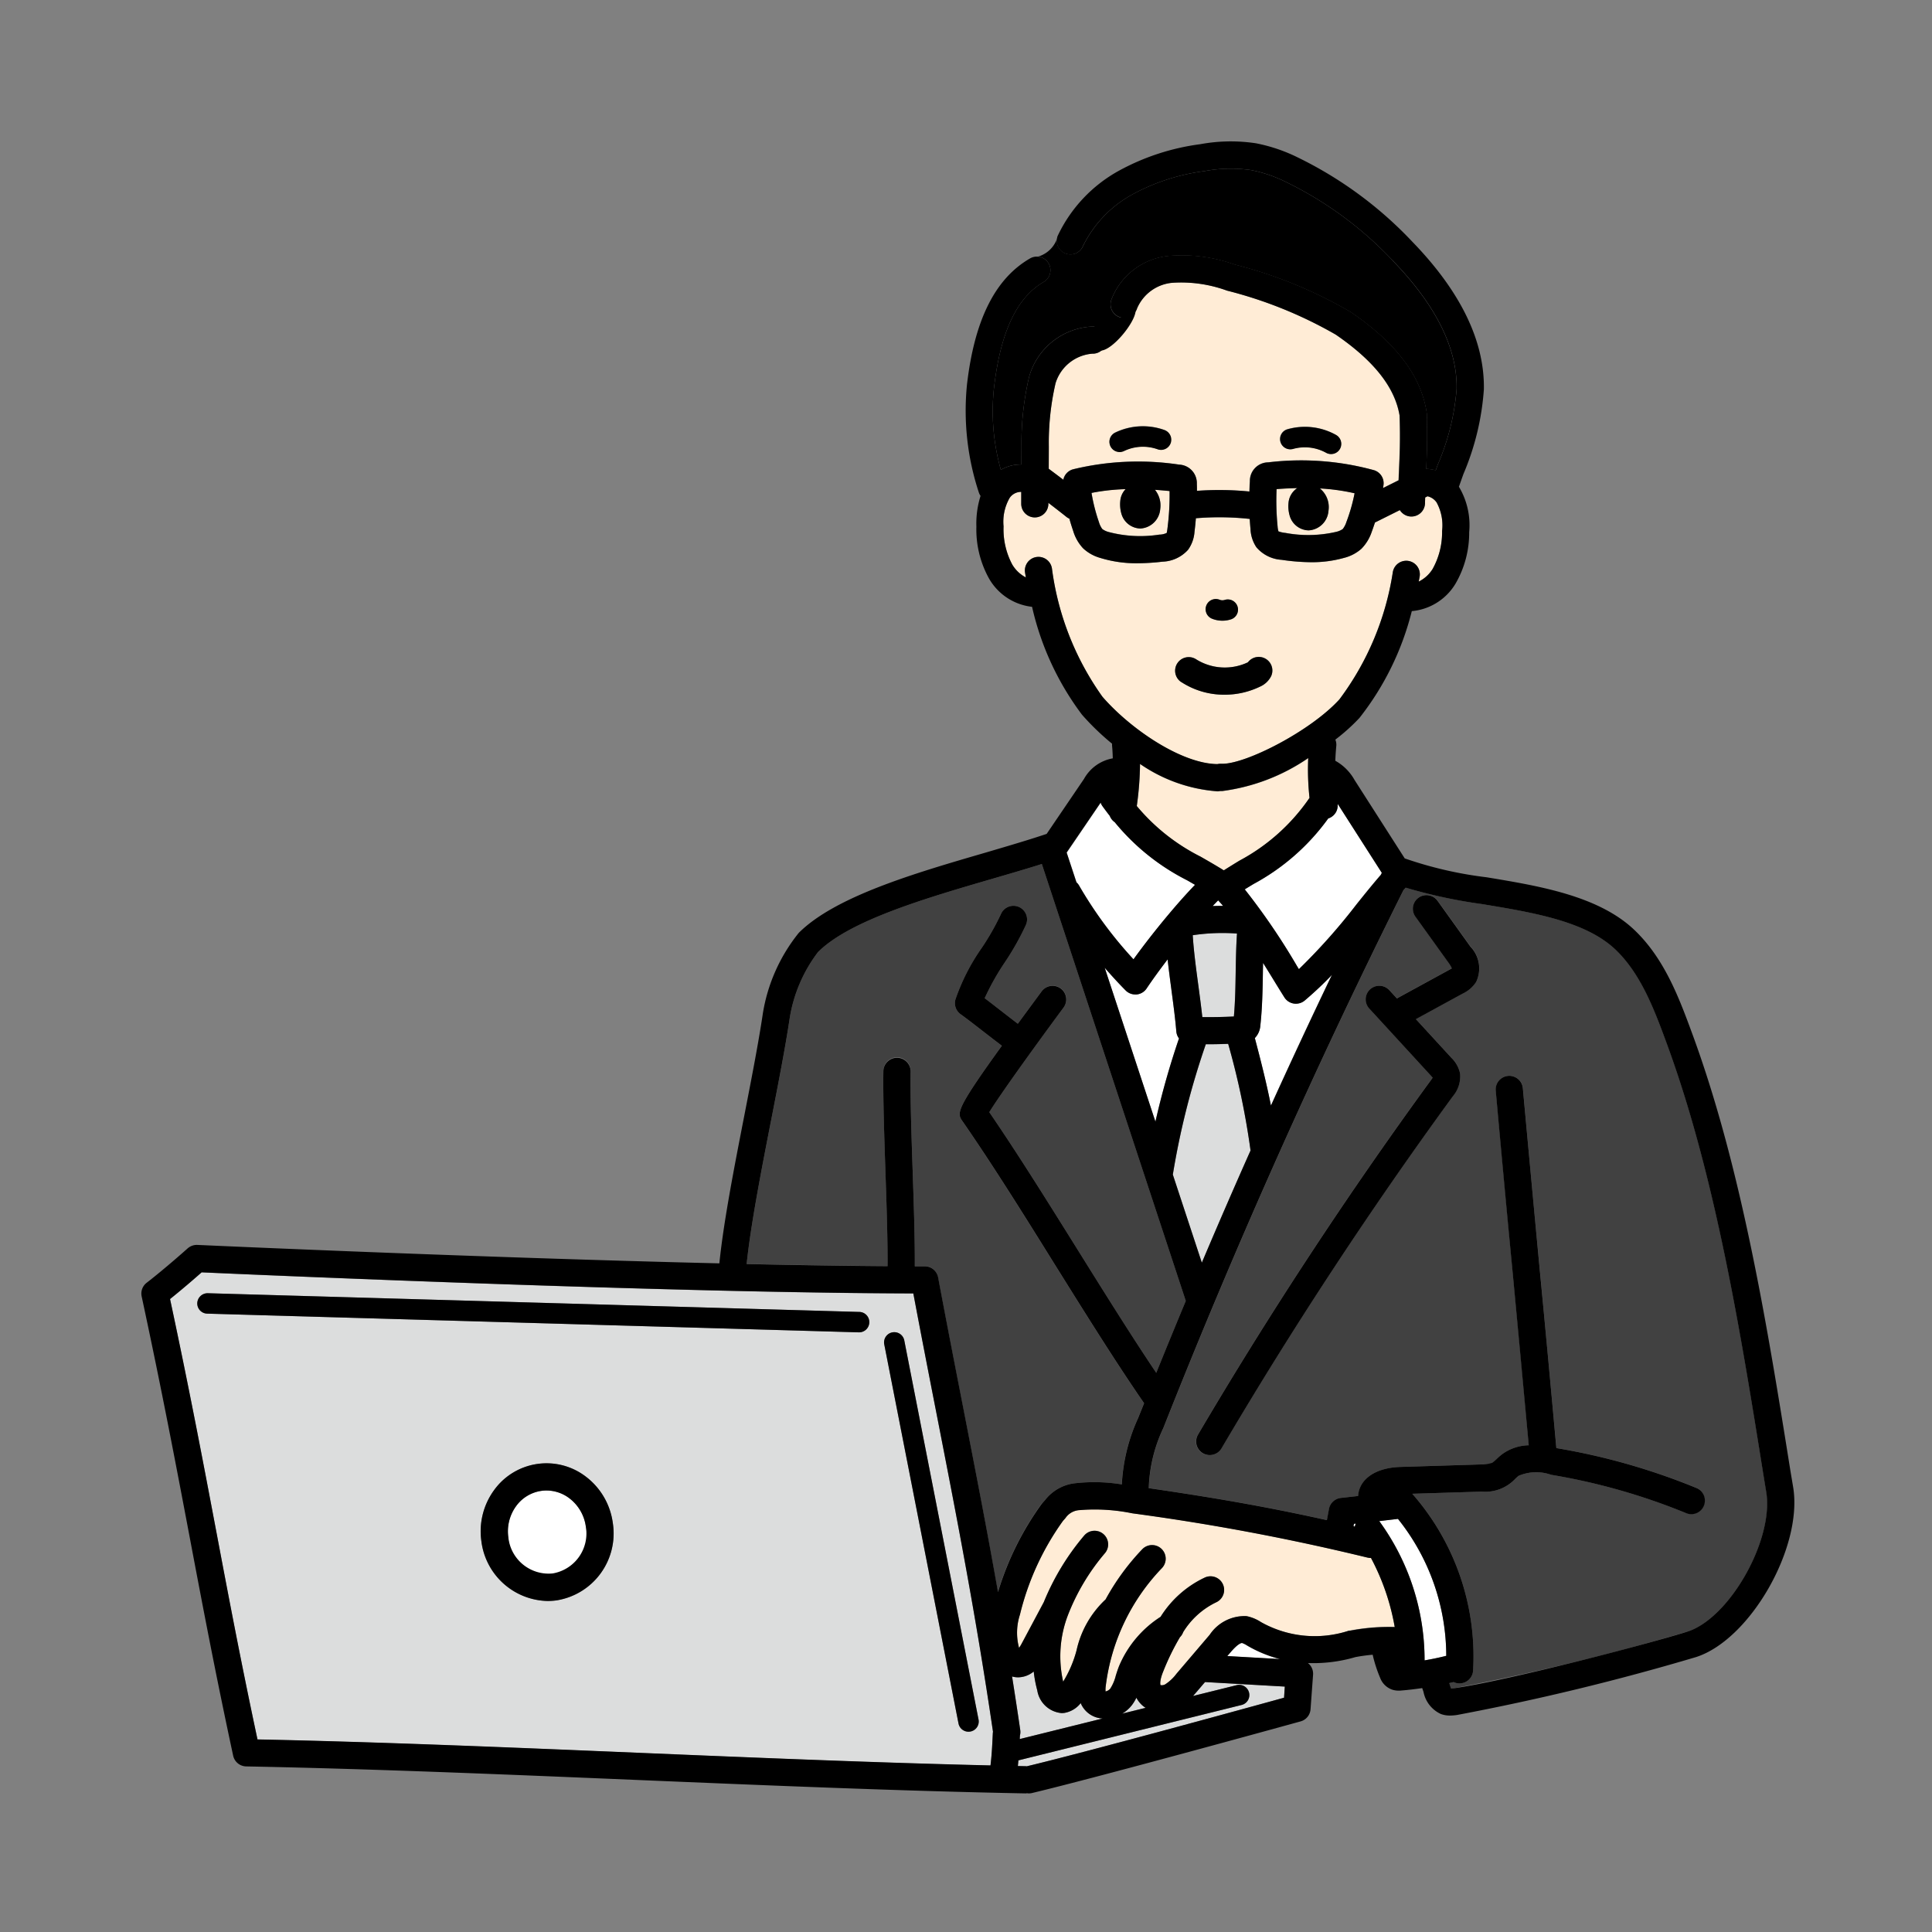 <svg xmlns="http://www.w3.org/2000/svg" xmlns:xlink="http://www.w3.org/1999/xlink" width="123" height="123" viewBox="0 0 123 123">
  <rect x="0" y="0" width="123" height="123" fill="#808080" stroke="none"/>
  <defs>
    <clipPath id="clip-path">
      <rect id="長方形_1272" data-name="長方形 1272" width="105.234" height="105.181" fill="none"/>
    </clipPath>
  </defs>
  <g id="グループ_1155" data-name="グループ 1155" transform="translate(20810 14152)">
    <rect id="長方形_1277" data-name="長方形 1277" width="123" height="123" transform="translate(-20810 -14152)" fill="none"/>
    <g id="グループ_1148" data-name="グループ 1148" transform="translate(-20801 -14143)" clip-path="url(#clip-path)">
      <path id="パス_695" data-name="パス 695" d="M156.541,75.42h.007a.871.871,0,0,1,.22-.019c1.441.085,5.68-2.052,7.541-4.1a18.076,18.076,0,0,0,3.4-8.106.866.866,0,1,1,1.708.295c-.018.106-.04.209-.06.313a2.166,2.166,0,0,0,.888-.808,4.787,4.787,0,0,0,.6-2.414,3.039,3.039,0,0,0-.348-1.817.961.961,0,0,0-.586-.394c-.018.011-.033.024-.052.033l-.091.045c0,.12-.007.239-.01.366a.866.866,0,0,1-.866.846h-.021a.864.864,0,0,1-.715-.409l-1.585.79c-.063.193-.127.386-.2.576a2.774,2.774,0,0,1-.666,1.1,2.631,2.631,0,0,1-1.1.575,7.5,7.5,0,0,1-2.094.276,13.19,13.19,0,0,1-1.881-.152,2.285,2.285,0,0,1-1.607-.8,2.231,2.231,0,0,1-.375-1.157c-.021-.215-.036-.431-.05-.647a17.936,17.936,0,0,0-3.428-.042c-.023.288-.051.576-.088.862a2.226,2.226,0,0,1-.409,1.145,2.285,2.285,0,0,1-1.63.754,13.98,13.98,0,0,1-1.587.1,7.752,7.752,0,0,1-2.383-.343,2.631,2.631,0,0,1-1.081-.608,2.784,2.784,0,0,1-.633-1.115c-.088-.254-.167-.512-.239-.772a.87.87,0,0,1-.172-.1c-.384-.305-.775-.608-1.166-.908v.066a.867.867,0,0,1-.866.862h0a.867.867,0,0,1-.863-.871l0-.755a.879.879,0,0,0-.737.383,3.042,3.042,0,0,0-.388,1.809,4.788,4.788,0,0,0,.551,2.427,2.171,2.171,0,0,0,.87.827c-.017-.1-.037-.208-.053-.314a.866.866,0,1,1,1.713-.257,18.075,18.075,0,0,0,3.218,8.179c1.814,2.087,5.045,4.26,7.311,4.285m-.69-10.093a.65.65,0,0,1,.841-.372.479.479,0,0,0,.315.009.65.65,0,1,1,.4,1.237,1.776,1.776,0,0,1-1.183-.034.65.65,0,0,1-.372-.84M154,68.992a.867.867,0,0,1,1.2-.243,3.433,3.433,0,0,0,3.288.186.866.866,0,0,1,1.477.887,1.439,1.439,0,0,1-.71.667A5.165,5.165,0,0,1,157,71a5,5,0,0,1-2.758-.808.866.866,0,0,1-.243-1.2" transform="translate(-88.037 -35.772)" fill="#ffecd6"/>
      <path id="パス_696" data-name="パス 696" d="M154.19,114.906a26.321,26.321,0,0,0,3.466,4.7c.632-.877,1.4-1.861,2.183-2.8l.014-.016c.578-.689,1.166-1.354,1.72-1.928l-.5-.288a14.254,14.254,0,0,1-4.611-3.7.865.865,0,0,1-.316-.4c-.155-.2-.311-.406-.471-.628a.838.838,0,0,1-.11-.218l-2.163,3.181.624,1.895a.852.852,0,0,1,.168.205" transform="translate(-94.485 -67.523)" fill="#fff"/>
      <path id="パス_697" data-name="パス 697" d="M158.2,60.176a1.192,1.192,0,0,0,.391.187,7.879,7.879,0,0,0,3.241.169,1.118,1.118,0,0,0,.468-.107,2.492,2.492,0,0,0,.049-.291,16.779,16.779,0,0,0,.135-2.375c-.3-.031-.616-.058-.933-.08a1.583,1.583,0,0,1,.337,1.224,1.341,1.341,0,0,1-1.259,1.241h-.01a1.286,1.286,0,0,1-1.187-.889,2.167,2.167,0,0,1-.088-.86,1.22,1.22,0,0,1,.341-.758,12.892,12.892,0,0,0-2.171.24,11.145,11.145,0,0,0,.468,1.845,1.463,1.463,0,0,0,.218.454" transform="translate(-97.02 -35.501)" fill="#ffecd6"/>
      <path id="パス_698" data-name="パス 698" d="M64.733,224.19a2.418,2.418,0,0,0-1.512-.54,2.326,2.326,0,0,0-.321.022,2.4,2.4,0,0,0-1.628.992,2.722,2.722,0,0,0-.48,1.974,2.5,2.5,0,1,0,4.935-.676,2.722,2.722,0,0,0-.994-1.772" transform="translate(-37.428 -137.757)" fill="#fff"/>
      <path id="パス_699" data-name="パス 699" d="M119.177,160.462c.054-.058.1-.115.151-.17a2.816,2.816,0,0,1,1.818-1.065,10.855,10.855,0,0,1,3.075.063,11.491,11.491,0,0,1,1.042-4.232c.123-.312.252-.624.376-.936-1.774-2.566-3.759-5.746-5.68-8.827-1.984-3.181-4.036-6.471-5.88-9.126-.356-.512-.473-.682,2.506-4.806-.313-.239-.655-.5-.995-.767-.608-.47-1.236-.957-1.631-1.242a.866.866,0,0,1-.326-.939,13.132,13.132,0,0,1,1.682-3.294,15.747,15.747,0,0,0,1.214-2.14.866.866,0,0,1,1.595.678,17.283,17.283,0,0,1-1.345,2.389,15.885,15.885,0,0,0-1.285,2.287c.351.266.759.582,1.158.891.325.252.655.507.953.735.452-.618.954-1.3,1.517-2.062a.866.866,0,1,1,1.393,1.029c-2.675,3.625-4.219,5.835-4.728,6.662,1.793,2.613,3.749,5.749,5.644,8.787,1.679,2.691,3.405,5.459,4.988,7.809q.926-2.293,1.88-4.58l-9.165-27.816c-.972.307-2.027.615-3.128.936-4.269,1.244-9.108,2.654-11.12,4.666a9.4,9.4,0,0,0-1.794,4.149c-.281,1.9-.726,4.185-1.2,6.6-.633,3.249-1.285,6.6-1.55,9.112,3.154.069,6.2.118,8.971.136.012-1.645-.061-3.848-.134-5.991-.079-2.326-.16-4.731-.131-6.448a.866.866,0,1,1,1.732.029c-.028,1.673.052,4.056.131,6.36.073,2.158.147,4.375.134,6.057h.626a.866.866,0,0,1,.851.707c.553,2.95,1.091,5.7,1.611,8.365.763,3.905,1.5,7.685,2.2,11.668a18.9,18.9,0,0,1,2.772-5.6.98.98,0,0,1,.068-.082" transform="translate(-61.805 -73.785)" fill="#414141"/>
      <path id="パス_700" data-name="パス 700" d="M188.283,60.214a1.778,1.778,0,0,0,.45.1,7.876,7.876,0,0,0,3.245-.072,1.2,1.2,0,0,0,.4-.176,1.465,1.465,0,0,0,.232-.447,11.26,11.26,0,0,0,.522-1.831,12.928,12.928,0,0,0-2.211-.307,1.53,1.53,0,0,1,.548,1.429,1.338,1.338,0,0,1-1.26,1.24h-.01a1.285,1.285,0,0,1-1.186-.889,2.18,2.18,0,0,1-.089-.859,1.257,1.257,0,0,1,.56-.944c-.451.01-.892.033-1.317.065a16.87,16.87,0,0,0,.064,2.378,1.421,1.421,0,0,0,.055.312" transform="translate(-115.89 -35.392)" fill="#ffecd6"/>
      <path id="パス_701" data-name="パス 701" d="M52.076,188.837c-15.676-.035-41.965-1.194-45.31-1.343-.4.352-1.194,1.041-2.011,1.7,1.244,5.816,2.111,10.4,2.951,14.837.8,4.249,1.565,8.273,2.617,13.2,7.724.159,16.061.508,24.132.846,7.522.315,15.27.639,22.533.809.079-.644.107-1.186.14-1.889l.009-.184c0-.025.007-.047.01-.071-1.091-7.434-2.306-13.652-3.591-20.232-.479-2.452-.973-4.981-1.481-7.672M29.355,208.376a4.169,4.169,0,0,1-.555.038,4.34,4.34,0,0,1-4.225-3.811,4.446,4.446,0,0,1,.793-3.224,4.115,4.115,0,0,1,5.946-.814,4.447,4.447,0,0,1,1.63,2.892,4.312,4.312,0,0,1-3.589,4.919M48.614,191.31H48.6L7.119,190.119a.65.65,0,0,1-.631-.669.664.664,0,0,1,.668-.631l41.476,1.191a.65.65,0,0,1-.018,1.3m7.1,25.416a.67.67,0,0,1-.126.012.649.649,0,0,1-.637-.525L50.229,192.1a.65.65,0,1,1,1.275-.25l4.723,24.115a.649.649,0,0,1-.513.762" transform="translate(-2.929 -115.487)" fill="#dcdddd"/>
      <path id="パス_702" data-name="パス 702" d="M163.937,137.536c-.086-.641-.171-1.291-.243-1.935-.512.668-.975,1.308-1.339,1.852a.865.865,0,0,1-.638.381c-.028,0-.055,0-.082,0a.867.867,0,0,1-.617-.258c-.4-.4-.853-.892-1.331-1.443l3.23,9.8a51.78,51.78,0,0,1,1.5-5.3.865.865,0,0,1-.171-.448c-.068-.826-.187-1.716-.313-2.657" transform="translate(-98.359 -83.523)" fill="#fff"/>
      <path id="パス_703" data-name="パス 703" d="M175.934,156.406a49.2,49.2,0,0,0-1.424-6.789c-.416.015-.832.025-1.248.025-.059,0-.117,0-.176,0a49.938,49.938,0,0,0-2.1,8.3l1.848,5.61q1.519-3.581,3.1-7.14" transform="translate(-105.317 -92.156)" fill="#dcdddd"/>
      <path id="パス_704" data-name="パス 704" d="M188.226,110.789a14.132,14.132,0,0,1-4.755,4.173c-.184.111-.37.224-.56.341a42.229,42.229,0,0,1,3.316,4.868l.131.212a38.315,38.315,0,0,0,3.668-4.135c.528-.659,1.036-1.29,1.54-1.87l.05-.1c.005-.011.013-.019.019-.03l-2.794-4.367c0,.01-.011.019-.015.028a.863.863,0,0,1-.6.879" transform="translate(-112.664 -67.681)" fill="#fff"/>
      <path id="パス_705" data-name="パス 705" d="M170.446,104.337c-.045,0-.087,0-.13,0a.883.883,0,0,1-.182.02h-.01a9.971,9.971,0,0,1-4.9-1.742,20.591,20.591,0,0,1-.207,2.681,12.731,12.731,0,0,0,4.069,3.226c.466.266.949.543,1.472.869.342-.217.674-.422.992-.616a12.586,12.586,0,0,0,4.465-4,16.525,16.525,0,0,1-.082-2.534,12.527,12.527,0,0,1-5.485,2.1" transform="translate(-101.641 -62.972)" fill="#ffecd6"/>
      <path id="パス_706" data-name="パス 706" d="M174.644,134.617c.088.654.177,1.323.247,1.968.669.008,1.343,0,2.01-.038.083-.936.1-1.852.114-2.813.013-.806.027-1.633.083-2.466a12.784,12.784,0,0,0-2.817.107c.066,1.03.216,2.152.362,3.243" transform="translate(-107.349 -80.834)" fill="#dcdddd"/>
      <path id="パス_707" data-name="パス 707" d="M178.246,126.169c-.1-.121-.209-.239-.311-.349q-.172.173-.351.361.341-.014.662-.012" transform="translate(-109.383 -77.499)" fill="#fff"/>
      <path id="パス_708" data-name="パス 708" d="M187.189,138.783a.879.879,0,0,1-.134-.01.866.866,0,0,1-.6-.394c-.211-.335-.439-.7-.679-1.1-.217-.352-.444-.72-.677-1.095,0,.207-.008.414-.012.626-.018,1.1-.037,2.232-.162,3.369a1.259,1.259,0,0,1-.349.791c.369,1.4.733,2.826,1.024,4.292q1.9-4.185,3.884-8.322a22.514,22.514,0,0,1-1.738,1.637.867.867,0,0,1-.556.2" transform="translate(-113.689 -83.885)" fill="#fff"/>
      <path id="パス_709" data-name="パス 709" d="M200.969,229.146l-.028.153.086.02a.855.855,0,0,1,.056-.185Z" transform="translate(-123.769 -141.134)" fill="#fff"/>
      <path id="パス_710" data-name="パス 710" d="M181.275,249.095a1.478,1.478,0,0,0-.318-.159c-.041,0-.239.012-.742.6l-.2.231,3.353.191a8.11,8.11,0,0,1-2.026-.823Z" transform="translate(-110.881 -153.331)" fill="#fff"/>
      <path id="パス_711" data-name="パス 711" d="M167.471,229.838a144.067,144.067,0,0,0-14.975-2.82,11.936,11.936,0,0,0-3.419-.2,1.156,1.156,0,0,0-.842.5c-.05.058-.1.117-.156.176a17.122,17.122,0,0,0-2.741,5.968,3.716,3.716,0,0,0-.058,2.12,2.121,2.121,0,0,0,.163-.263l1.413-2.649a15.762,15.762,0,0,1,2.558-4.222.866.866,0,0,1,1.344,1.093,13.791,13.791,0,0,0-2.37,3.967,7.319,7.319,0,0,0-.3,4.228,7.418,7.418,0,0,0,.855-2,6.265,6.265,0,0,1,1.846-3.234,15.087,15.087,0,0,1,2.335-3.195.866.866,0,0,1,1.252,1.2A13.155,13.155,0,0,0,150.8,238a1.681,1.681,0,0,0-.015.362.557.557,0,0,0,.3-.179,2.772,2.772,0,0,0,.353-.831c.062-.2.127-.4.212-.616a6.918,6.918,0,0,1,2.639-3.127,6.658,6.658,0,0,1,2.829-2.506.866.866,0,0,1,.7,1.587,5.012,5.012,0,0,0-2.091,1.894.86.86,0,0,1-.205.321,15.494,15.494,0,0,0-1.052,2.151c-.285.692-.185.9-.184.9a.431.431,0,0,0,.291-.045,2.76,2.76,0,0,0,.724-.678l2.119-2.48a2.662,2.662,0,0,1,2.341-1.185,2.621,2.621,0,0,1,.909.371l.062.036a6.981,6.981,0,0,0,5.511.532c.027-.008.053-.014.08-.02a13.2,13.2,0,0,1,2.872-.237h0a14.673,14.673,0,0,0-1.513-4.4.867.867,0,0,1-.214-.021" transform="translate(-89.403 -139.678)" fill="#ffecd6"/>
      <path id="パス_712" data-name="パス 712" d="M205.2,228.485a15.007,15.007,0,0,1,2.885,8.875q.7-.118,1.384-.29a13.986,13.986,0,0,0-3.074-8.718Z" transform="translate(-126.391 -140.653)" fill="#fff"/>
      <path id="パス_713" data-name="パス 713" d="M206.145,161.135c-1.429-8.926-3.049-19.044-6.167-27.521-.756-2.057-1.613-4.388-3.246-5.951-1.9-1.818-5.263-2.373-8.517-2.91a32.385,32.385,0,0,1-4.85-1.044l-.147.163c-5.561,11.142-10.7,22.658-15.283,34.236a9.639,9.639,0,0,0-.924,3.711.875.875,0,0,1-.008.119c3.967.578,7.36,1.149,11.344,2.036l.133-.713a.867.867,0,0,1,.755-.7l1.1-.123c.068-1.078,1.107-1.8,2.688-1.85l5.12-.159a1,1,0,0,0,1-.337,4.121,4.121,0,0,1,.37-.322,3.012,3.012,0,0,1,1.684-.562q-.51-5.629-1.018-10.929-.532-5.631-1.083-11.645a.866.866,0,0,1,1.726-.155q.542,6.007,1.083,11.638.516,5.457,1.05,11.274l.009,0a41.344,41.344,0,0,1,8.935,2.549.867.867,0,0,1-.712,1.58,39.95,39.95,0,0,0-8.567-2.431,2.846,2.846,0,0,0-2.067.066,2.67,2.67,0,0,0-.219.194,2.613,2.613,0,0,1-2.137.811l-4.414.137a15.7,15.7,0,0,1,3.865,11.264.867.867,0,0,1-.864.81l-.057,0a.864.864,0,0,1-.32-.085c-.092.023-.185.045-.278.067l.015.043c.031.1.074.229.111.311.041-.007.1-.015.137-.02a153.629,153.629,0,0,0,14.931-3.622c2.679-.874,5.481-5.848,5-8.868Zm-18.3-31.432a2.046,2.046,0,0,1-.849.74l-2.991,1.631,2.257,2.458a1.932,1.932,0,0,1,.56,1.017,1.964,1.964,0,0,1-.47,1.445c-5.249,7.192-10.2,14.731-14.723,22.408a.866.866,0,1,1-1.492-.879c4.548-7.725,9.533-15.312,14.816-22.55.052-.071.092-.129.119-.173-.031-.036-.066-.073-.085-.1l-3.94-4.291a.866.866,0,0,1,1.276-1.173l.481.524a.756.756,0,0,1,.068-.046l3.3-1.8c.032-.018.084-.046.129-.073a1.953,1.953,0,0,0-.227-.38l-2.091-2.91a.866.866,0,1,1,1.407-1.011l2.091,2.91a2,2,0,0,1,.369,2.246" transform="translate(-102.865 -76.198)" fill="#414141"/>
      <path id="パス_714" data-name="パス 714" d="M154.059,26.892a.9.9,0,0,1,.012.177.874.874,0,0,1-.9.831,2.657,2.657,0,0,0-2.336,1.882,16.856,16.856,0,0,0-.439,4.042h0l-.007,1.4c.311.232.621.464.931.7a.865.865,0,0,1,.616-.664,17.555,17.555,0,0,1,6.755-.3,1.176,1.176,0,0,1,1.126,1.232c.006.146.005.292.007.438a19.6,19.6,0,0,1,3.343.043c.007-.219.015-.438.03-.657a1.177,1.177,0,0,1,1.162-1.2,17.561,17.561,0,0,1,6.744.5.867.867,0,0,1,.6.936c-.008.068-.022.136-.032.2l.992-.495c.008-.192.017-.379.024-.559.049-1.1.091-2.055.042-3.488,0-.022,0-.042,0-.063-.295-1.8-1.626-3.488-4.067-5.164a27.244,27.244,0,0,0-6.92-2.8,8.5,8.5,0,0,0-3.472-.5,2.7,2.7,0,0,0-2.252,1.621.863.863,0,0,1-.813.606,4.93,4.93,0,0,1-1.156,1.27m11.526,5.831a4.062,4.062,0,0,1,3.117.362.65.65,0,0,1-.64,1.131,2.792,2.792,0,0,0-2.114-.245.65.65,0,0,1-.363-1.248m-7.824.041a.65.65,0,0,1-.44,1.223,2.794,2.794,0,0,0-2.125.114.65.65,0,0,1-.568-1.169,4.065,4.065,0,0,1,3.133-.169" transform="translate(-92.632 -14.385)" fill="#ffecd6"/>
      <path id="パス_715" data-name="パス 715" d="M166.586,10.369a23.4,23.4,0,0,0-6.791-5,8.876,8.876,0,0,0-2.212-.757,9.049,9.049,0,0,0-2.984.063A13.119,13.119,0,0,0,150,6.165a7.489,7.489,0,0,0-3.143,3.307.866.866,0,0,1-1.584-.7A1.821,1.821,0,0,1,144,10.118a.866.866,0,0,1,.363,1.612c-1.716.994-2.75,3.2-3.161,6.737a13.75,13.75,0,0,0,.436,5.225,2.464,2.464,0,0,1,1.307-.341l.005-1.155a.079.079,0,0,1,0-.009v0a18.541,18.541,0,0,1,.485-4.41,4.38,4.38,0,0,1,4.091-3.21c.417.017.422,1.138.489,1.535.734-.048,2.107-1.708,2.2-2.49-.089,0-.9.4-.987.373a.867.867,0,0,1-.571-1.084,4.356,4.356,0,0,1,3.668-2.824,9.955,9.955,0,0,1,4.209.552,28.486,28.486,0,0,1,7.4,3.035c2.937,2.015,4.517,4.145,4.83,6.513a.854.854,0,0,1-.01.266c.038,1.288.007,2.2-.037,3.19a2.283,2.283,0,0,1,.606.093c.044-.121.085-.241.129-.362a15.153,15.153,0,0,0,1.2-4.823c.048-2.586-1.322-5.334-4.069-8.167" transform="translate(-86.919 -2.78)"/>
      <path id="パス_716" data-name="パス 716" d="M156.707,256c-.08.093-.165.192-.256.293l2.8-.694a.65.65,0,0,1,.313,1.261l-14.23,3.531c-.011.118-.022.239-.036.361l.5.011c.021,0,.04.006.061.008,3.8-.908,13.844-3.668,16.383-4.367l.052-.709-5.079-.289Z" transform="translate(-89.493 -157.32)" fill="#dcdddd"/>
      <path id="パス_717" data-name="パス 717" d="M144.836,257.828c0,.043,0,.082-.006.125l5.273-1.308a1.591,1.591,0,0,1-1.394-.979c-.012.014-.023.029-.035.043a1.672,1.672,0,0,1-1.009.581,1.357,1.357,0,0,1-.171.011,1.718,1.718,0,0,1-1.55-1.447,7.656,7.656,0,0,1-.226-1.2,1.584,1.584,0,0,1-.99.37,1.439,1.439,0,0,1-.388-.054c.176,1.111.35,2.243.52,3.409a.863.863,0,0,1-.019.345Z" transform="translate(-88.905 -156.237)" fill="#dcdddd"/>
      <path id="パス_718" data-name="パス 718" d="M163.5,258a2.908,2.908,0,0,1-.289.474,2.2,2.2,0,0,1-.615.537l1.491-.37a1.643,1.643,0,0,1-.226-.17A1.742,1.742,0,0,1,163.5,258" transform="translate(-100.149 -158.917)" fill="#dcdddd"/>
      <path id="パス_719" data-name="パス 719" d="M161.124,48.88a.644.644,0,0,0,.283-.066,2.794,2.794,0,0,1,2.126-.115.65.65,0,1,0,.44-1.223,4.064,4.064,0,0,0-3.133.169.65.65,0,0,0,.284,1.234" transform="translate(-98.844 -29.098)"/>
      <path id="パス_720" data-name="パス 720" d="M189.569,48.74a2.794,2.794,0,0,1,2.115.246.65.65,0,0,0,.639-1.132,4.062,4.062,0,0,0-3.117-.362.65.65,0,0,0,.363,1.248" transform="translate(-116.252 -29.155)"/>
      <path id="パス_721" data-name="パス 721" d="M193.4,60.09l-.47-.025.47.025" transform="translate(-118.837 -36.997)"/>
      <path id="パス_722" data-name="パス 722" d="M176.874,77.131a1.776,1.776,0,0,0,1.183.034.65.65,0,1,0-.4-1.237.479.479,0,0,1-.315-.009.65.65,0,1,0-.469,1.212" transform="translate(-108.689 -46.735)"/>
      <path id="パス_723" data-name="パス 723" d="M171.755,87.054a5,5,0,0,0,2.759.808,5.164,5.164,0,0,0,2.254-.513,1.441,1.441,0,0,0,.71-.667A.866.866,0,0,0,176,85.8a3.433,3.433,0,0,1-3.289-.186.866.866,0,0,0-.958,1.444" transform="translate(-105.553 -52.634)"/>
      <path id="パス_724" data-name="パス 724" d="M129.138,222.1l-4.723-24.115a.65.65,0,1,0-1.275.25l4.723,24.115a.65.65,0,0,0,.637.525.642.642,0,0,0,.126-.013.649.649,0,0,0,.513-.762" transform="translate(-75.84 -121.627)"/>
      <path id="パス_725" data-name="パス 725" d="M51.41,192.136,9.934,190.945a.657.657,0,0,0-.668.631.65.65,0,0,0,.631.668l41.476,1.191h.019a.65.65,0,0,0,.018-1.3" transform="translate(-5.707 -117.612)"/>
      <path id="パス_726" data-name="パス 726" d="M63.033,220.056a4.115,4.115,0,0,0-5.946.814,4.446,4.446,0,0,0-.793,3.223,4.34,4.34,0,0,0,4.225,3.811,4.174,4.174,0,0,0,.555-.038,4.313,4.313,0,0,0,3.59-4.919,4.447,4.447,0,0,0-1.63-2.892m-2.194,6.094a2.576,2.576,0,0,1-2.827-2.291,2.719,2.719,0,0,1,.48-1.974,2.4,2.4,0,0,1,1.628-.992,2.265,2.265,0,0,1,.321-.022,2.418,2.418,0,0,1,1.512.54,2.722,2.722,0,0,1,.993,1.772,2.579,2.579,0,0,1-2.108,2.967" transform="translate(-34.648 -134.978)"/>
      <path id="パス_727" data-name="パス 727" d="M190.221,125.313a.866.866,0,0,0-1.407,1.011l2.091,2.91a1.91,1.91,0,0,1,.227.381c-.046.027-.1.056-.129.073l-3.295,1.8c-.025.013-.045.031-.068.046l-.481-.523a.866.866,0,1,0-1.276,1.171l3.94,4.291.086.1q-.041.067-.119.173c-5.284,7.241-10.269,14.827-14.816,22.55a.866.866,0,1,0,1.493.879c4.518-7.674,9.472-15.213,14.722-22.407a1.964,1.964,0,0,0,.47-1.446,1.93,1.93,0,0,0-.56-1.017l-2.257-2.458,2.99-1.631a2.045,2.045,0,0,0,.849-.74,2,2,0,0,0-.368-2.247Z" transform="translate(-107.701 -76.964)"/>
      <path id="パス_728" data-name="パス 728" d="M104.991,84.669c-1.441-9.006-3.075-19.214-6.252-27.851-.822-2.234-1.753-4.765-3.674-6.6-2.286-2.188-6.083-2.815-9.433-3.368a24.968,24.968,0,0,1-5.2-1.2l-3.2-5a3.152,3.152,0,0,0-1.22-1.216c.012-.3.03-.609.063-.947a.86.86,0,0,0-.061-.4,12.159,12.159,0,0,0,1.535-1.38,18.058,18.058,0,0,0,3.333-6.8,3.622,3.622,0,0,0,2.784-1.75,6.441,6.441,0,0,0,.869-3.277A4.766,4.766,0,0,0,83.9,22.02l-.021-.028c.1-.272.192-.544.291-.816a16.677,16.677,0,0,0,1.3-5.386c.056-3.064-1.477-6.228-4.559-9.405a25.119,25.119,0,0,0-7.3-5.367A10.518,10.518,0,0,0,70.963.123,10.674,10.674,0,0,0,67.416.18a14.8,14.8,0,0,0-5.2,1.7,9.227,9.227,0,0,0-3.862,4.1.866.866,0,1,0,1.58.71A7.488,7.488,0,0,1,63.08,3.386a13.125,13.125,0,0,1,4.6-1.493,9.079,9.079,0,0,1,2.984-.063,8.866,8.866,0,0,1,2.212.757,23.4,23.4,0,0,1,6.791,5c2.748,2.834,4.117,5.582,4.07,8.167a15.154,15.154,0,0,1-1.2,4.825c-.044.12-.085.24-.128.359a2.359,2.359,0,0,0-.607-.084c.043-.992.076-1.905.038-3.2a.853.853,0,0,0,.01-.266c-.313-2.368-1.893-4.5-4.831-6.513a28.472,28.472,0,0,0-7.4-3.035,9.955,9.955,0,0,0-4.209-.552,4.356,4.356,0,0,0-3.667,2.823.866.866,0,1,0,1.655.514,2.7,2.7,0,0,1,2.251-1.621,8.5,8.5,0,0,1,3.472.5,27.234,27.234,0,0,1,6.921,2.8c2.442,1.675,3.772,3.366,4.068,5.164,0,.021-.005.041,0,.063.048,1.431.006,2.383-.042,3.484-.008.182-.016.371-.024.564l-.992.495c.01-.068.023-.136.032-.2a.867.867,0,0,0-.6-.936,17.541,17.541,0,0,0-6.744-.5,1.176,1.176,0,0,0-1.162,1.2c-.015.218-.023.437-.03.656a19.556,19.556,0,0,0-3.343-.043c0-.146,0-.292-.007-.438a1.177,1.177,0,0,0-1.127-1.232,17.553,17.553,0,0,0-6.755.3.864.864,0,0,0-.616.664c-.309-.237-.62-.468-.931-.7l.007-1.4h0A16.854,16.854,0,0,1,58.2,15.4a2.674,2.674,0,0,1,2.336-1.882.866.866,0,0,0,.069-1.731A4.4,4.4,0,0,0,56.516,15a18.53,18.53,0,0,0-.484,4.41v0a.077.077,0,0,0,0,.009l-.006,1.155a2.465,2.465,0,0,0-1.307.341,13.751,13.751,0,0,1-.437-5.225c.412-3.54,1.446-5.743,3.162-6.737a.866.866,0,0,0-.868-1.5c-2.223,1.286-3.536,3.915-4.014,8.036a16.609,16.609,0,0,0,.744,6.83.873.873,0,0,0,.121.253,5.828,5.828,0,0,0-.266,1.951,6.436,6.436,0,0,0,.8,3.3,3.618,3.618,0,0,0,2.745,1.81A18.052,18.052,0,0,0,59.884,36.5,16.3,16.3,0,0,0,61.8,38.349a.823.823,0,0,0,0,.131c.026.272.038.536.045.8a2.616,2.616,0,0,0-1.833,1.31l-2.378,3.5c-1.163.391-2.5.782-3.919,1.2-4.469,1.3-9.535,2.779-11.861,5.1A10.945,10.945,0,0,0,39.57,55.5c-.275,1.86-.717,4.125-1.184,6.524-.652,3.345-1.325,6.8-1.588,9.407-15.563-.369-33.006-1.164-33.233-1.174a.884.884,0,0,0-.618.22c-.013.012-1.388,1.243-2.612,2.192a.866.866,0,0,0-.316.867c1.3,6.049,2.193,10.766,3.057,15.327.842,4.45,1.637,8.653,2.768,13.911a.867.867,0,0,0,.83.684c7.9.151,16.479.51,24.779.858s16.9.709,24.819.86h.017a.8.8,0,0,0,.1-.01.85.85,0,0,0,.113.01.865.865,0,0,0,.2-.023c4.308-1.026,16.972-4.526,17.1-4.561a.866.866,0,0,0,.633-.772l.161-2.2a.866.866,0,0,0-.213-.635.853.853,0,0,0-.116-.108,9.47,9.47,0,0,0,3.023-.378c.364-.07.732-.118,1.1-.152a8.777,8.777,0,0,0,.476,1.472,1.265,1.265,0,0,0,.752.747,1.3,1.3,0,0,0,.424.067c.071,0,.132,0,.178-.008.444-.035.884-.089,1.323-.153.03.078.059.169.085.248a1.962,1.962,0,0,0,1.1,1.4,1.674,1.674,0,0,0,.6.1,3.085,3.085,0,0,0,.436-.037,152.871,152.871,0,0,0,15.231-3.691c3.438-1.123,6.782-6.972,6.169-10.791ZM67.515,71.39l-1.848-5.61a49.827,49.827,0,0,1,2.1-8.3c.058,0,.117,0,.176,0,.417,0,.833-.01,1.248-.025a49.109,49.109,0,0,1,1.424,6.789q-1.584,3.557-3.1,7.14m-2.18-19.312c.072.643.157,1.292.242,1.933.126.942.245,1.832.313,2.659a.861.861,0,0,0,.171.448,51.676,51.676,0,0,0-1.5,5.3l-3.23-9.8c.479.551.934,1.041,1.332,1.443a.867.867,0,0,0,.616.258c.027,0,.055,0,.082,0A.865.865,0,0,0,64,53.93c.364-.544.828-1.184,1.339-1.852m3.216-3.756c.1.11.207.228.311.349q-.321,0-.662.012.179-.188.351-.361m-1.009,7.429c-.07-.645-.16-1.316-.247-1.97-.146-1.09-.3-2.211-.362-3.241a12.778,12.778,0,0,1,2.817-.106c-.056.833-.07,1.661-.084,2.468-.016.961-.031,1.876-.114,2.812-.666.034-1.339.046-2.01.038m4.369,5.63c-.291-1.466-.656-2.893-1.025-4.292a1.262,1.262,0,0,0,.35-.792c.125-1.136.144-2.27.162-3.367,0-.212.007-.419.012-.627.234.375.462.744.679,1.1.24.39.467.759.678,1.094a.865.865,0,0,0,.6.394.825.825,0,0,0,.134.011.867.867,0,0,0,.557-.2,22.433,22.433,0,0,0,1.738-1.637q-1.983,4.136-3.884,8.322m7.06-14.814c-.006.01-.013.019-.018.03l-.05.1c-.505.58-1.012,1.211-1.542,1.871A38.374,38.374,0,0,1,73.694,52.7l-.129-.211a42.311,42.311,0,0,0-3.318-4.869c.189-.117.376-.23.559-.341a14.124,14.124,0,0,0,4.756-4.173.863.863,0,0,0,.6-.88c0-.009.011-.018.015-.027Zm-6.7-24.434c.424-.031.865-.054,1.316-.065a1.255,1.255,0,0,0-.56.944,2.167,2.167,0,0,0,.088.86,1.285,1.285,0,0,0,1.186.889h.01a1.34,1.34,0,0,0,1.26-1.241,1.531,1.531,0,0,0-.548-1.428,12.927,12.927,0,0,1,2.211.307,11.193,11.193,0,0,1-.522,1.83,1.451,1.451,0,0,1-.231.447,1.2,1.2,0,0,1-.4.176,7.879,7.879,0,0,1-3.246.072,1.752,1.752,0,0,1-.45-.1,1.4,1.4,0,0,1-.054-.311,16.75,16.75,0,0,1-.064-2.378m-9.611,0a1.219,1.219,0,0,0-.34.756,2.155,2.155,0,0,0,.088.861,1.286,1.286,0,0,0,1.187.889h.01a1.34,1.34,0,0,0,1.259-1.24,1.582,1.582,0,0,0-.337-1.224c.317.022.629.048.933.08a16.8,16.8,0,0,1-.135,2.375,2.489,2.489,0,0,1-.049.292,1.113,1.113,0,0,1-.468.107,7.868,7.868,0,0,1-3.242-.169,1.189,1.189,0,0,1-.392-.187,1.44,1.44,0,0,1-.217-.453,11.175,11.175,0,0,1-.468-1.846,12.891,12.891,0,0,1,2.171-.24m-4.69,5.048a.866.866,0,1,0-1.713.257c.016.106.035.209.053.315a2.167,2.167,0,0,1-.87-.828,4.784,4.784,0,0,1-.55-2.427,3.041,3.041,0,0,1,.388-1.809.877.877,0,0,1,.737-.383l0,.755a.867.867,0,0,0,.862.871h0a.867.867,0,0,0,.866-.863v-.066c.391.3.782.6,1.166.908a.85.85,0,0,0,.172.1c.072.26.151.517.239.772a2.786,2.786,0,0,0,.634,1.115,2.626,2.626,0,0,0,1.081.608,7.763,7.763,0,0,0,2.383.343,13.987,13.987,0,0,0,1.587-.1A2.287,2.287,0,0,0,66.639,26a2.23,2.23,0,0,0,.409-1.145c.036-.286.065-.574.088-.862a17.875,17.875,0,0,1,3.428.043c.013.216.029.432.05.646a2.23,2.23,0,0,0,.374,1.157,2.289,2.289,0,0,0,1.607.8,13.194,13.194,0,0,0,1.881.152,7.514,7.514,0,0,0,2.094-.276,2.63,2.63,0,0,0,1.1-.575,2.8,2.8,0,0,0,.667-1.1c.072-.19.136-.383.2-.576l1.585-.79a.865.865,0,0,0,.715.409h.021a.866.866,0,0,0,.866-.846c0-.128.007-.246.01-.366l.09-.045c.019-.009.035-.022.052-.033a.962.962,0,0,1,.586.394,3.038,3.038,0,0,1,.348,1.817,4.787,4.787,0,0,1-.6,2.414,2.17,2.17,0,0,1-.888.808c.02-.1.041-.207.06-.313a.866.866,0,0,0-1.707-.295,18.076,18.076,0,0,1-3.4,8.106c-1.823,2.006-5.91,4.1-7.447,4.1-.033,0-.064,0-.094,0a.843.843,0,0,0-.218.019H68.5c-2.267-.025-5.5-2.2-7.312-4.285a18.062,18.062,0,0,1-3.218-8.179m10.51,14.2h.01a.86.86,0,0,0,.182-.02c.043,0,.086,0,.13,0a12.532,12.532,0,0,0,5.485-2.1,16.521,16.521,0,0,0,.082,2.534,12.586,12.586,0,0,1-4.465,4c-.318.193-.65.4-.992.615-.523-.326-1.006-.6-1.472-.869a12.734,12.734,0,0,1-4.069-3.226,20.516,20.516,0,0,0,.207-2.681,9.97,9.97,0,0,0,4.9,1.742m-7.409.721a.869.869,0,0,0,.11.218c.161.223.317.429.472.629a.865.865,0,0,0,.315.4,14.247,14.247,0,0,0,4.612,3.7l.5.288c-.555.575-1.144,1.24-1.722,1.931l-.01.012c-.786.938-1.552,1.923-2.184,2.8a26.318,26.318,0,0,1-3.467-4.7.852.852,0,0,0-.168-.205l-.624-1.895ZM40.086,62.359c.472-2.418.917-4.7,1.2-6.6a9.4,9.4,0,0,1,1.794-4.149C45.09,49.6,49.928,48.186,54.2,46.942c1.1-.321,2.156-.628,3.128-.936l9.165,27.816q-.954,2.287-1.88,4.58c-1.583-2.351-3.31-5.12-4.989-7.812-1.895-3.037-3.85-6.172-5.642-8.784.509-.827,2.053-3.037,4.729-6.662a.866.866,0,0,0-1.394-1.029c-.562.762-1.064,1.444-1.517,2.062-.3-.228-.629-.484-.955-.736-.4-.308-.8-.624-1.156-.89a15.917,15.917,0,0,1,1.285-2.287,17.232,17.232,0,0,0,1.345-2.39.866.866,0,0,0-1.595-.678,15.785,15.785,0,0,1-1.214,2.14,13.111,13.111,0,0,0-1.682,3.293.867.867,0,0,0,.326.939c.4.285,1.023.771,1.63,1.241.34.263.683.529,1,.768-2.979,4.122-2.862,4.294-2.506,4.806,1.844,2.655,3.9,5.943,5.879,9.124,1.922,3.081,3.907,6.262,5.682,8.829-.124.312-.253.624-.376.936a11.489,11.489,0,0,0-1.042,4.233,10.841,10.841,0,0,0-3.075-.063,2.818,2.818,0,0,0-1.817,1.064c-.048.056-.1.113-.152.171a.932.932,0,0,0-.068.082,18.885,18.885,0,0,0-2.772,5.6c-.7-3.981-1.44-7.759-2.2-11.663-.52-2.664-1.058-5.419-1.612-8.371a.866.866,0,0,0-.851-.706H49.24c.012-1.682-.062-3.9-.135-6.06-.078-2.3-.159-4.686-.131-6.358a.867.867,0,0,0-1.733-.03c-.029,1.716.053,4.121.131,6.446.073,2.143.146,4.347.134,5.993-2.772-.018-5.817-.067-8.971-.136.265-2.514.917-5.865,1.55-9.116M56.811,97.416a7.714,7.714,0,0,0,.226,1.2,1.718,1.718,0,0,0,1.55,1.447,1.448,1.448,0,0,0,.171-.011,1.673,1.673,0,0,0,1.009-.581c.012-.014.023-.029.035-.043a1.589,1.589,0,0,0,1.394.979l-5.273,1.309c0-.04,0-.076.006-.118l.005-.113a.863.863,0,0,0,.019-.343c-.171-1.166-.344-2.3-.521-3.41a1.425,1.425,0,0,0,.388.054,1.583,1.583,0,0,0,.99-.37m6.537,1.671a1.74,1.74,0,0,0,.361.472,1.707,1.707,0,0,0,.227.17l-1.491.37a2.2,2.2,0,0,0,.614-.537,2.867,2.867,0,0,0,.289-.475M7.394,101.744c-1.051-4.928-1.812-8.951-2.616-13.2-.84-4.438-1.707-9.024-2.952-14.842.817-.655,1.611-1.344,2.011-1.7,3.344.15,29.634,1.308,45.31,1.343.508,2.693,1,5.223,1.482,7.678,1.285,6.578,2.5,12.8,3.59,20.228,0,.023-.009.045-.01.069l-.01.191c-.033.7-.062,1.24-.14,1.883-7.264-.171-15.012-.494-22.533-.809-8.07-.338-16.407-.688-24.132-.846m65.355-2.655c-2.539.7-12.587,3.459-16.383,4.367-.021,0-.04-.007-.061-.007l-.505-.011c.014-.123.025-.244.036-.361l14.23-3.531a.65.65,0,0,0-.313-1.261l-2.8.694c.091-.1.176-.2.255-.292l.508-.595,5.079.289Zm-3.614-2.653.2-.231c.5-.589.7-.6.743-.6a1.467,1.467,0,0,1,.319.159l.068.039a8.1,8.1,0,0,0,2.027.824Zm7.784-1.622c-.027.005-.054.012-.08.02a6.983,6.983,0,0,1-5.511-.532l-.06-.035a2.613,2.613,0,0,0-.911-.372,2.671,2.671,0,0,0-2.341,1.186L65.9,97.56a2.757,2.757,0,0,1-.723.678.437.437,0,0,1-.292.045s-.1-.212.184-.9a15.471,15.471,0,0,1,1.053-2.151.863.863,0,0,0,.205-.322,5.014,5.014,0,0,1,2.091-1.894.866.866,0,0,0-.7-1.587,6.658,6.658,0,0,0-2.829,2.506,6.914,6.914,0,0,0-2.638,3.126c-.086.212-.15.418-.213.617a2.768,2.768,0,0,1-.353.831.557.557,0,0,1-.3.177,1.7,1.7,0,0,1,.015-.361,13.155,13.155,0,0,1,3.572-7.49.866.866,0,0,0-1.252-1.2,15.071,15.071,0,0,0-2.334,3.195,6.265,6.265,0,0,0-1.846,3.235,7.425,7.425,0,0,1-.854,2,7.314,7.314,0,0,1,.3-4.228,13.764,13.764,0,0,1,2.37-3.966.866.866,0,0,0-1.344-1.093,15.761,15.761,0,0,0-2.558,4.222l-1.413,2.649a2.123,2.123,0,0,1-.163.263,3.712,3.712,0,0,1,.058-2.12,17.117,17.117,0,0,1,2.741-5.968c.054-.06.106-.119.156-.177a1.157,1.157,0,0,1,.842-.5,11.908,11.908,0,0,1,3.419.2,144.145,144.145,0,0,1,14.974,2.82.867.867,0,0,0,.214.021,14.674,14.674,0,0,1,1.513,4.4h0a13.189,13.189,0,0,0-2.872.237m4.773,1.893a15.01,15.01,0,0,0-2.886-8.875L80,87.7a13.987,13.987,0,0,1,3.075,8.718q-.682.172-1.384.29m-4.435-8.522-.086-.02.028-.153L77.314,88a.855.855,0,0,0-.056.186m21.2,6.68c-1.9.621-11.41,3.133-14.931,3.622-.036,0-.1.013-.136.02-.037-.082-.079-.215-.111-.31l-.015-.044c.093-.022.186-.043.278-.066a.864.864,0,0,0,.32.085l.057,0a.866.866,0,0,0,.864-.81A15.7,15.7,0,0,0,80.914,86.1l4.414-.137a2.616,2.616,0,0,0,2.137-.81,2.491,2.491,0,0,1,.219-.195,2.845,2.845,0,0,1,2.067-.066,39.932,39.932,0,0,1,8.567,2.431.856.856,0,0,0,.356.077.866.866,0,0,0,.356-1.656,41.355,41.355,0,0,0-8.936-2.55l-.009,0q-.525-5.815-1.05-11.274-.532-5.629-1.083-11.638a.866.866,0,1,0-1.726.156q.542,6.013,1.083,11.645.5,5.294,1.018,10.929a3,3,0,0,0-1.684.562,4.051,4.051,0,0,0-.37.322,1.8,1.8,0,0,1-.272.229,1.852,1.852,0,0,1-.729.108l-5.12.159c-1.58.049-2.619.772-2.688,1.85l-1.1.123a.868.868,0,0,0-.755.7l-.133.714c-3.984-.887-7.376-1.458-11.344-2.037a.879.879,0,0,0,.008-.119,9.618,9.618,0,0,1,.924-3.711c4.58-11.578,9.722-23.095,15.284-34.237.049-.055.1-.108.146-.162a32.431,32.431,0,0,0,4.85,1.044c3.254.537,6.618,1.092,8.517,2.91,1.631,1.562,2.489,3.894,3.246,5.951,3.119,8.479,4.739,18.6,6.168,27.528L103.449,86c.485,3.021-2.317,7.994-5,8.869" transform="translate(0 0)"/>
    </g>
  </g>
</svg>
